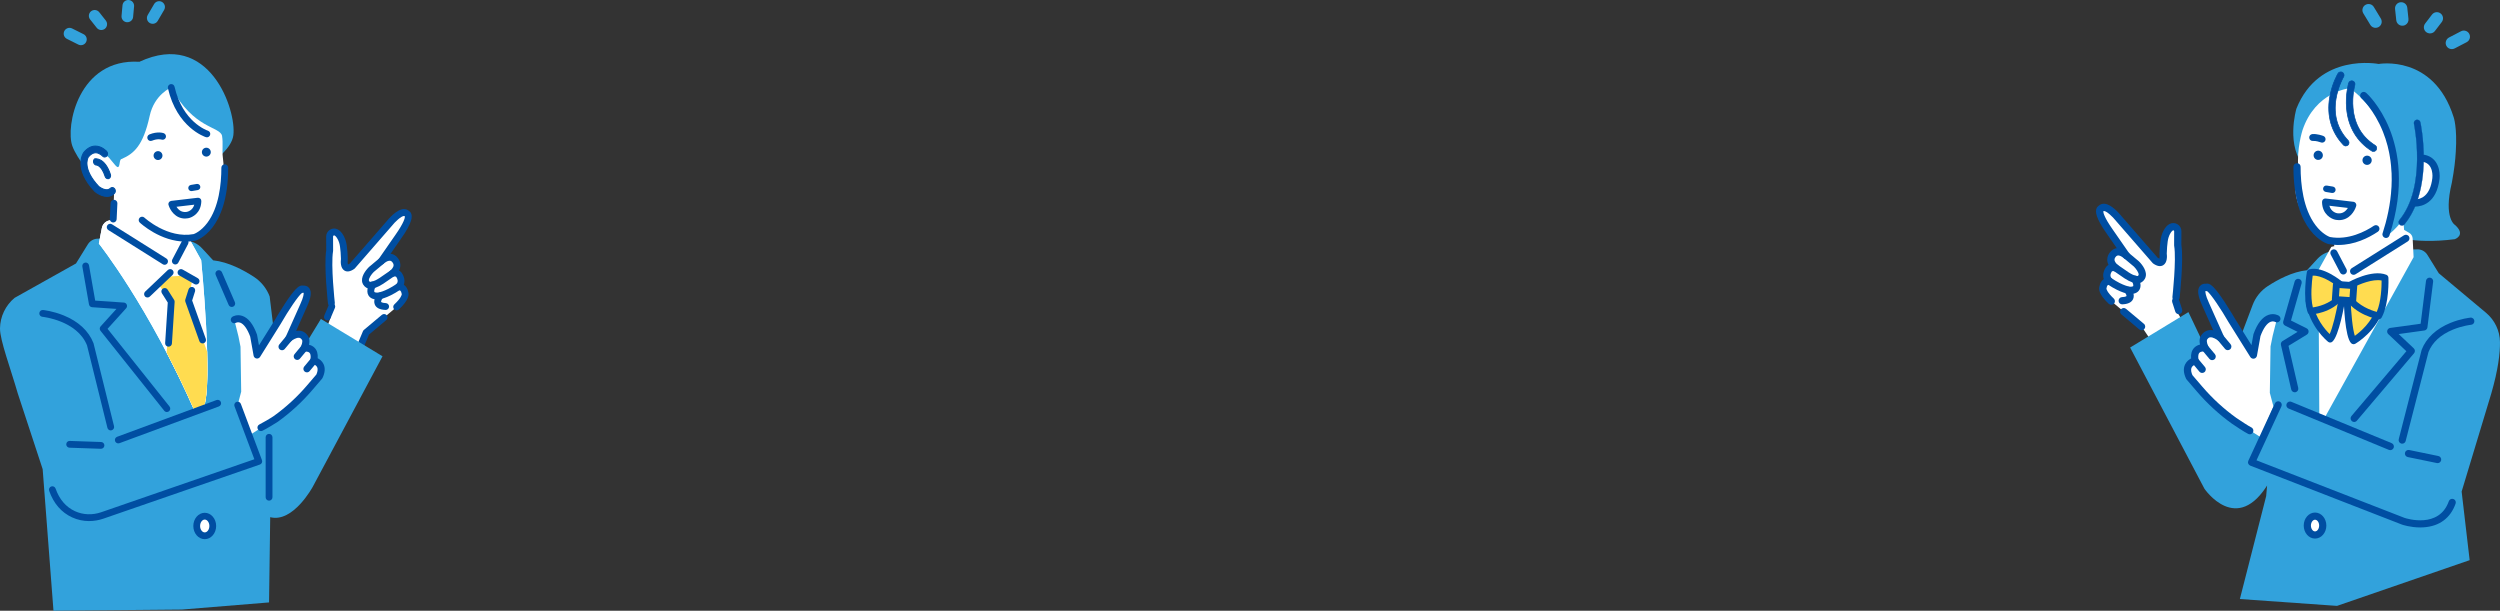 <?xml version="1.0" encoding="UTF-8"?>
<svg id="_レイヤー_2" data-name="レイヤー 2" xmlns="http://www.w3.org/2000/svg" viewBox="0 0 954.64 233.21">
  <rect x="0" y="0" width="954.64" height="233.21" fill="#333333" stroke="none"/>
  <defs>
    <style>
      .cls-1 {
        fill: #fff;
      }

      .cls-2 {
        fill: #004ea2;
      }

      .cls-3 {
        fill: #32a2dc;
      }

      .cls-4 {
        fill: #ffdc50;
      }
    </style>
  </defs>
  <g id="_イラスト" data-name="イラスト">
    <g>
      <path class="cls-1" d="M831.24,118.92l-.31-5.37s1.59-14.32.66-19.93l.02-5.33c0-1.27-1.33-2.14-2.47-1.57-.56.28-1.16.87-1.74,1.97-.54,1.02-.87,2.13-1.02,3.28-.15,1.16-.34,2.97-.37,4.89,0,0,.75,5.23-2.99,2.62l-13.83-15.89s-4.86-6.17-6.92-3.93c0,0-2.43.56,3.36,8.79l6.36,9.16s-2.68-2.55-4.67-.93c0,0-3.18,2.43.56,5.61,0,0-2.06-.75-2.8.93,0,0-1.5,2.24.37,4.11,0,0-2.06-.19-2.43,2.43,0,0-.81,1.5,3.18,5.23l11.59,9.72,3.92,5.8,12.22-6.98-2.68-4.61Z"/>
      <path class="cls-2" d="M817.78,126.1c-.31,0-.63-.11-.89-.32l-6.82-5.72c-.59-.49-.66-1.37-.17-1.95.49-.59,1.37-.66,1.95-.17l6.82,5.72c.59.49.66,1.37.17,1.95-.27.33-.67.5-1.06.5Z"/>
      <path class="cls-2" d="M806.19,116.38c-.34,0-.68-.12-.95-.37-3.83-3.59-3.89-5.68-3.57-6.61.24-1.4.91-2.3,1.68-2.83-.54-1.59-.02-3.17.5-4.01.32-.67.79-1.12,1.31-1.4-.35-.68-.51-1.39-.49-2.11.05-2.07,1.62-3.33,1.8-3.47.59-.48,1.22-.73,1.85-.81l-3.83-5.52c-4.42-6.28-4.36-8.5-3.93-9.63.2-.53.55-.88.89-1.09.56-.51,1.27-.76,2.06-.73,2.78.1,6.06,4.05,6.74,4.91l13.69,15.73c.3.2.51.29.64.34.11-.37.13-1.12.05-1.72,0-.07-.01-.14-.01-.21.03-1.97.22-3.84.38-5.05.18-1.36.57-2.62,1.16-3.74.66-1.25,1.45-2.11,2.35-2.56.96-.48,2.08-.43,3,.14.93.58,1.49,1.58,1.48,2.67l-.02,5.22c.91,5.8-.6,19.6-.67,20.19-.08.76-.77,1.31-1.53,1.22-.76-.08-1.31-.77-1.22-1.53.02-.14,1.56-14.19.67-19.55-.01-.08-.02-.16-.02-.23l.02-5.33c0-.17-.11-.26-.17-.3-.1-.06-.2-.07-.29-.02-.21.11-.64.43-1.14,1.38-.44.83-.73,1.78-.87,2.81-.15,1.12-.33,2.82-.36,4.63.12.93.27,3.47-1.35,4.46-1.03.63-2.32.42-3.82-.63-.09-.07-.18-.14-.25-.23l-13.83-15.89s-.03-.03-.04-.05c-1.46-1.85-3.69-3.85-4.69-3.89-.08,0-.08,0-.12.04-.04.05-.09.09-.14.14.01.49.35,2.27,3.62,6.91l6.36,9.17c.41.58.3,1.38-.24,1.84-.54.46-1.34.44-1.86-.05-.01-.01-1.85-1.66-2.84-.86-.03.02-.74.6-.75,1.38-.01.79.72,1.58,1.33,2.1.51.43.64,1.17.3,1.75-.34.58-1.04.84-1.67.61-.13-.04-.86-.26-1.06.19-.03.07-.07.14-.11.21-.13.21-.79,1.37.2,2.36.42.42.57,1.08.3,1.61-.27.54-.82.84-1.4.75-.32-.03-.78.2-.93,1.25-.01.08-.03.15-.05.23.02.21.24,1.39,2.81,3.8.56.52.59,1.4.06,1.96-.27.29-.64.44-1.01.44ZM804.23,110.42s0,0,0,0c0,0,0,0,0,0ZM804.24,110.42s0,0,0,0c0,0,0,0,0,0ZM804.24,110.42s0,0,0,0c0,0,0,0,0,0ZM802.58,81.02s0,0,0,0c0,0,0,0,0,0ZM802.58,81.02s0,0,0,0c0,0,0,0,0,0Z"/>
      <path class="cls-2" d="M816.18,108.17c-1.07,0-2.65-.4-4.89-1.86l-4.2-2.89c-.63-.43-.79-1.3-.36-1.93.43-.63,1.3-.79,1.93-.36l4.17,2.87c2.31,1.5,3.32,1.41,3.5,1.38.3-.2.32-.36.33-.45.09-.83-1.01-2.33-1.8-3.12l-3.76-3.14c-.59-.49-.67-1.37-.17-1.95.49-.59,1.36-.66,1.95-.17l3.8,3.18s.05.04.08.07c.49.47,2.92,2.97,2.66,5.43-.07.72-.42,1.74-1.6,2.51-.26.18-.78.44-1.63.44ZM816.17,105.5s0,0,0,0c0,0,0,0,0,0ZM816.17,105.5s0,0,0,0c0,0,0,0,0,0ZM816.18,105.49s0,0,0,0c0,0,0,0,0,0ZM816.18,105.49s0,0,0,0c0,0,0,0,0,0ZM816.18,105.49s0,0,0,0c0,0,0,0,0,0Z"/>
      <path class="cls-2" d="M813.48,112.27c-.33,0-3.39-.11-8.82-3.79-.63-.43-.8-1.29-.37-1.93.43-.63,1.29-.8,1.93-.37,4.7,3.19,7.26,3.31,7.28,3.31.76,0,1.04-.18,1.07-.24.16-.27-.08-1.22-.49-1.91-.38-.66-.16-1.51.5-1.89.66-.39,1.5-.17,1.89.49.27.46,1.56,2.84.5,4.69-.43.75-1.38,1.64-3.5,1.64Z"/>
      <path class="cls-2" d="M810.37,116.22c-.74,0-1.36-.59-1.38-1.33-.03-.76.57-1.41,1.33-1.44,1.41-.05,1.68-.39,1.69-.4.07-.18-.19-.85-.55-1.32-.47-.6-.36-1.47.24-1.94.6-.47,1.47-.37,1.94.23.18.23,1.76,2.31.89,4.19-.58,1.25-1.95,1.92-4.1,2-.02,0-.04,0-.05,0Z"/>
      <path class="cls-3" d="M866.44,184.21l-.44-2.18-.65,7.42-10.04,39.29,37.1,2.62,50.64-17.46-3.06-26.19,11.35-37.54c2.6-9.02,3.34-15.28,3.29-19.55-.05-4.33-2.02-8.42-5.35-11.2l-18.02-15.08-4.36-7.04c-.82-1.32-2.27-2.11-3.82-2.08l-31.59.64c-2.48.05-4.83,1.11-6.51,2.93l-4.05,4.4c-5.59.57-11.25,3.64-14.96,6.06-2.64,1.72-4.67,4.24-5.78,7.19l-11.43,30.24-13.1-27.5-22.26,13.53,28.37,53.91s12.44,18.33,24.66-2.4Z"/>
      <path class="cls-3" d="M937.56,85.99s-4.64-2.44-1.31-16.22c.94-5.09,1.3-8.37,1.51-11.84.59-9.41-.83-13.21-.83-13.21-7.59-24.09-28.63-20.29-28.63-20.29,0,0-22.78-4.5-31.4,17.05,0,0-4.36,14.66,3.51,22.68l26.3,22.36,8.71-4.94-2.93,8.12s8.1,3.78,24.88,1.64c0,0,4.38-1.51.18-5.35Z"/>
      <path class="cls-1" d="M920,88.94l-1.98-1.17-.8-10.04c.15-21.54-6.7-29.54-6.7-29.54,0,0-7.86-11.37-13.42-14.48,0,0-12.98,1.31-17.89,16.04,0,0-2.29,7.2-1.58,14.4,0,0-1.02,2.01-1.16,5.24-.29,7.19,1.96,12.11,7.42,18.46,0,0,3.17,3.79,6.33,3.7,0,0,.92.76,1.16,2.44l-1.16.28-4.91,8.84.33,55,2.29.98,33.72-60.89-.36-7.13c-.05-.88-.53-1.69-1.29-2.14Z"/>
      <path class="cls-2" d="M890.43,73.68l-2.32-.39c-.67-.11-1.13-.75-1.01-1.42.11-.67.75-1.13,1.42-1.01l2.32.39c.67.11,1.13.75,1.01,1.42-.11.67-.75,1.13-1.42,1.01Z"/>
      <path class="cls-2" d="M886.99,59.47c-.09.97-.96,1.68-1.93,1.59-.97-.09-1.68-.96-1.59-1.93.09-.97.96-1.68,1.93-1.59.97.09,1.68.96,1.59,1.93Z"/>
      <path class="cls-2" d="M905.65,61.37c-.09.97-.96,1.68-1.93,1.59-.97-.09-1.68-.96-1.59-1.93.09-.97.96-1.68,1.93-1.59.97.09,1.68.96,1.59,1.93Z"/>
      <path class="cls-2" d="M893.17,84.06c-.38,0-.77-.03-1.19-.1-1.8-.31-5.22-2.14-5.3-6.85,0-.37.15-.73.43-.98.28-.25.65-.37,1.02-.32l10.5,1.24c.38.04.72.25.93.57.21.32.27.71.16,1.07-.57,1.97-2.64,5.37-6.55,5.37ZM889.48,78.57c.66,2.34,2.68,2.8,2.95,2.85,1.47.24,2.68-.21,3.66-1.38.18-.21.33-.43.47-.64l-7.08-.84Z"/>
      <path class="cls-1" d="M867.01,132.33l.82-4.08,1.63-6.52s-4.35-2.72-7.61,6.25l-1.36,7.61-8.15-13.04s-8.15-14.13-9.78-12.77c0,0-3.8-1.09-.27,6.52l5.71,12.77s-4.08-3.53-6.25-.27c0,0-1.09,1.09.27,4.08,0,0-4.89-.82-3.8,4.89,0,0-4.62,1.09-2.17,6.25l3.92,4.58c3.89,4.54,8.31,8.6,13.17,12.09.92.66,1.9,1.23,2.93,1.7l7.09,4.51,4.98-11.62-1.39-5.28.27-17.66Z"/>
      <path class="cls-2" d="M859.1,165.84c-.19,0-.39-.04-.58-.13-1.22-.56-5.52-3.41-6.21-3.9-4.94-3.55-9.45-7.69-13.42-12.32l-3.92-4.57c-.08-.09-.15-.2-.2-.31-.99-2.09-1.12-3.92-.38-5.45.57-1.18,1.52-1.88,2.29-2.28-.14-1.76.27-3.13,1.22-4.11.66-.68,1.46-1.02,2.19-1.19-.47-2.08.19-3.22.53-3.63.74-1.07,1.76-1.72,2.95-1.89.53-.07,1.07-.04,1.57.06l-4.14-9.26c-1.79-3.85-2.09-6.28-.93-7.64.65-.76,1.56-.95,2.32-.88.24-.06.5-.06.76-.02,1.03.18,2.52,1.18,6.46,7.18,1.98,3.02,3.73,6.04,3.9,6.32l6.23,9.97.73-4.06c.01-.08.03-.16.06-.23,1.46-4.02,3.39-6.47,5.71-7.27,2.14-.74,3.75.21,3.93.32.65.41.85,1.26.44,1.91-.4.64-1.24.84-1.89.45-.06-.03-.73-.38-1.64-.04-1.42.53-2.81,2.47-3.91,5.47l-1.34,7.49c-.1.56-.54,1.01-1.1,1.12-.56.11-1.13-.14-1.44-.63l-8.15-13.04s-.02-.03-.03-.04c-2.97-5.15-6.87-11.01-8.34-12.08-.2.04-.4.02-.61-.05-.06.34-.07,1.53,1.36,4.6l5.71,12.79c.27.59.08,1.29-.44,1.68-.52.39-1.24.36-1.73-.07-.45-.39-2-1.45-3.13-1.3-.26.04-.66.15-1.06.75-.03.04-.06.08-.09.12-.05.11-.34.84.47,2.61.21.47.15,1.01-.16,1.42-.31.41-.82.61-1.33.52,0,0-1.27-.17-1.9.48-.59.61-.5,1.85-.32,2.79.14.73-.32,1.44-1.04,1.61,0,0-1.19.31-1.63,1.27-.4.86-.07,2.01.32,2.88l3.8,4.43c3.82,4.45,8.17,8.45,12.93,11.87,1.15.82,4.92,3.26,5.74,3.64.7.32,1,1.14.68,1.84-.23.51-.74.81-1.26.81ZM842.72,129.78s0,0,0,0c0,0,0,0,0,0ZM842.72,129.77s0,0,0,0c0,0,0,0,0,0ZM842.72,129.77s0,0,0,0c0,0,0,0,0,0Z"/>
      <path class="cls-2" d="M844.73,137.52c-.4,0-.79-.17-1.07-.5l-2.72-3.26c-.49-.59-.41-1.46.18-1.95.59-.49,1.46-.41,1.95.18l2.72,3.26c.49.59.41,1.46-.18,1.95-.26.22-.57.32-.89.32Z"/>
      <path class="cls-2" d="M850.7,133.71c-.4,0-.79-.17-1.07-.5l-2.72-3.26c-.49-.59-.41-1.46.18-1.95.59-.49,1.46-.41,1.95.18l2.72,3.26c.49.59.41,1.46-.18,1.95-.26.22-.57.32-.89.32Z"/>
      <path class="cls-2" d="M840.92,142.41c-.4,0-.79-.17-1.07-.5l-2.72-3.26c-.49-.59-.41-1.46.18-1.95.59-.49,1.46-.41,1.95.18l2.72,3.26c.49.59.41,1.46-.18,1.95-.26.22-.57.32-.89.32Z"/>
      <path class="cls-3" d="M908.25,10.34c-1.09.6-2.48.24-3.13-.84l-2.68-4.41c-.67-1.11-.32-2.55.79-3.22,1.12-.66,2.55-.32,3.22.79l2.68,4.41c.67,1.11.32,2.55-.79,3.22-.03.02-.06.04-.09.05Z"/>
      <path class="cls-3" d="M918.48,9.54c-.26.14-.56.24-.87.27-1.29.14-2.45-.79-2.58-2.08l-.46-4.29c-.14-1.29.79-2.45,2.08-2.58,1.29-.14,2.45.79,2.58,2.08l.46,4.29c.11.97-.4,1.87-1.21,2.31Z"/>
      <path class="cls-3" d="M941.95,16.09s-.03.02-.04.02l-4.58,2.38c-1.15.6-2.57.15-3.17-1-.6-1.15-.13-2.56,1-3.17l4.58-2.38c1.15-.6,2.57-.15,3.17,1,.59,1.13.16,2.53-.95,3.14Z"/>
      <path class="cls-3" d="M929.04,12.48c-.79.43-1.79.39-2.55-.19-1.03-.79-1.23-2.26-.44-3.29l2.62-3.43c.79-1.03,2.26-1.23,3.29-.44,1.03.79,1.23,2.26.44,3.29l-2.62,3.43c-.21.27-.46.48-.74.63Z"/>
      <path class="cls-2" d="M912.85,171.88c-.22.02-.44-.01-.66-.1l-38.29-15.78c-.71-.3-1.04-1.11-.74-1.82.3-.7,1.11-1.04,1.82-.74l38.29,15.78c.71.3,1.04,1.11.74,1.82-.21.49-.66.8-1.16.84Z"/>
      <path class="cls-2" d="M886.54,54.45c-.1-.01-.19-.04-.29-.07h0c-.49-.19-2-.65-3.03-.56-.73.06-1.36-.47-1.43-1.19-.07-.72.47-1.36,1.19-1.43,1.83-.16,3.97.63,4.21.72.68.26,1.02,1.02.76,1.7-.22.58-.82.92-1.41.83Z"/>
      <path class="cls-2" d="M894.82,104.83c-.49,0-.97-.27-1.22-.74l-3.6-6.88c-.35-.67-.09-1.5.58-1.85.67-.35,1.5-.09,1.85.58l3.6,6.87c.35.67.09,1.5-.58,1.85-.2.11-.42.16-.64.16Z"/>
      <path class="cls-2" d="M898.74,104.94c-.46,0-.9-.23-1.16-.64-.4-.64-.21-1.49.43-1.89l19.97-12.56c.64-.4,1.49-.21,1.89.43.4.64.21,1.49-.43,1.89l-19.97,12.56c-.23.14-.48.21-.73.21Z"/>
      <g>
        <g>
          <path class="cls-1" d="M881.71,114.83c1.14,9.15,8.08,14.66,8.08,14.66,2.37-1.92,4.77-16.9,4.77-16.9-.11-4.78-12.85,2.24-12.85,2.24Z"/>
          <path class="cls-4" d="M881.71,114.83c1.14,9.15,8.08,14.66,8.08,14.66,2.37-1.92,4.77-16.9,4.77-16.9-.11-4.78-12.85,2.24-12.85,2.24Z"/>
          <path class="cls-2" d="M889.7,130.8c-.24-.02-.48-.11-.68-.27-.3-.24-7.37-5.95-8.56-15.53-.07-.54.2-1.08.67-1.33,2.37-1.3,10.33-5.42,13.38-3.57.83.5,1.3,1.37,1.32,2.45,0,.08,0,.17-.02.25-.58,3.63-2.68,15.64-5.24,17.72-.25.21-.56.3-.87.28ZM883.1,115.56c1.04,6.01,4.72,10.26,6.5,12,1.02-2.16,2.52-7.72,3.7-15.03-.01-.12-.05-.14-.07-.15-1.16-.71-6,1.03-10.12,3.19Z"/>
        </g>
        <g>
          <path class="cls-1" d="M896.23,112.71s.33,15.17,2.49,17.41c0,0,7.93-4.46,10.42-13.35,0,0-12.12-8.77-12.91-4.06Z"/>
          <path class="cls-4" d="M896.23,112.71s.33,15.17,2.49,17.41c0,0,7.93-4.46,10.42-13.35,0,0-12.12-8.77-12.91-4.06Z"/>
          <path class="cls-2" d="M898.63,131.43c-.32-.02-.62-.16-.85-.4-2.34-2.43-2.78-14.62-2.86-18.29,0-.08,0-.17.02-.25.18-1.06.79-1.86,1.71-2.24,3.4-1.39,11.01,3.82,13.27,5.45.44.32.64.89.49,1.42-2.6,9.31-10.7,13.95-11.04,14.15-.23.13-.49.18-.74.17ZM897.55,112.83c.17,7.4.91,13.13,1.65,15.41,2.08-1.48,6.48-5.17,8.41-10.95-3.94-2.73-8.67-5.14-9.97-4.6-.03.01-.06.03-.09.14Z"/>
        </g>
        <g>
          <path class="cls-1" d="M893.7,108.66s-6.88-5.8-11.63-4.54c0,0-1.6,9.22.25,14.66,0,0,7.45-.3,11.69-5.85l-.31-4.27Z"/>
          <path class="cls-4" d="M893.7,108.66s-6.88-5.8-11.63-4.54c0,0-1.6,9.22.25,14.66,0,0,7.45-.3,11.69-5.85l-.31-4.27Z"/>
          <path class="cls-2" d="M882.22,120.09c-.46-.03-.86-.36-1.03-.84-1.94-5.72-.37-14.97-.3-15.36.09-.51.45-.92.91-1.05,5.24-1.39,12.33,4.52,12.63,4.77.26.22.43.56.46.92l.31,4.27c.02.35-.08.69-.28.96-4.53,5.93-12.24,6.31-12.57,6.32-.04,0-.08,0-.12,0ZM883.11,105.27c-.31,2.23-.95,8.03.06,12.11,1.92-.27,6.58-1.27,9.61-4.88l-.22-3.13c-1.94-1.53-6.28-4.34-9.44-4.1Z"/>
        </g>
        <g>
          <path class="cls-1" d="M897.4,108.92s8.35-4.72,13.33-2.78c0,0,.38,9.36-2.43,14.47,0,0-8.07-1.4-11.86-7.51l.96-4.18Z"/>
          <path class="cls-4" d="M897.4,108.92s8.35-4.72,13.33-2.78c0,0,.38,9.36-2.43,14.47,0,0-8.07-1.4-11.86-7.51l.96-4.18Z"/>
          <path class="cls-2" d="M908.21,121.92s-.09,0-.13-.02c-.35-.06-8.69-1.57-12.75-8.11-.18-.29-.24-.65-.16-.99l.96-4.18c.08-.36.31-.67.63-.85.36-.21,8.95-5.01,14.45-2.86.49.19.81.65.83,1.17.02.4.36,9.78-2.59,15.16-.25.45-.74.71-1.24.68ZM897.84,112.85c2.77,4.02,7.68,5.7,9.74,6.25,1.7-3.89,1.86-9.72,1.85-11.98-3.41-.71-8.55,1.44-10.88,2.67l-.7,3.06Z"/>
        </g>
        <g>
          <rect class="cls-1" x="891.96" y="108.83" width="6.66" height="5.79" transform="translate(10.08 -62.7) rotate(4.03)"/>
          <rect class="cls-4" x="891.96" y="108.83" width="6.66" height="5.79" transform="translate(10.08 -62.7) rotate(4.03)"/>
          <path class="cls-2" d="M898.31,116.16l-6.65-.47c-.72-.05-1.27-.68-1.22-1.4l.41-5.78c.05-.72.68-1.27,1.4-1.22l6.65.47c.72.05,1.27.68,1.22,1.4l-.41,5.78c-.05.72-.68,1.27-1.4,1.22ZM893.16,113.16l4.03.28.22-3.16-4.03-.28-.22,3.16Z"/>
        </g>
      </g>
      <path class="cls-2" d="M876.26,149.79c-.63,0-1.19-.43-1.34-1.06l-3.93-17.02c-.13-.58.12-1.17.62-1.48l5.74-3.51-4.77-2.38c-.59-.3-.89-.97-.71-1.61l4.37-15.28c.21-.73.97-1.15,1.7-.94.73.21,1.15.97.94,1.7l-4.05,14.18,5.96,2.98c.45.22.74.67.76,1.17.02.5-.23.97-.66,1.23l-7.01,4.29,3.71,16.06c.17.74-.29,1.48-1.03,1.65-.1.02-.21.04-.31.04Z"/>
      <path class="cls-2" d="M898.96,161.14c-.31,0-.63-.11-.89-.33-.58-.49-.65-1.36-.16-1.94l20.98-24.76-6.91-6.53c-.38-.36-.53-.91-.37-1.42.16-.5.6-.87,1.12-.94l11.61-1.6,2.05-16.41c.09-.75.79-1.28,1.53-1.19.75.09,1.29.78,1.19,1.53l-2.18,17.46c-.08.62-.56,1.11-1.17,1.19l-9.82,1.36,5.77,5.45c.53.5.58,1.33.1,1.89l-21.83,25.75c-.27.32-.66.49-1.05.49Z"/>
      <path class="cls-2" d="M917.3,169.43c-.11,0-.23-.01-.34-.04-.73-.19-1.18-.94-.99-1.67l8.73-34.05c.01-.05.03-.11.05-.16,1.75-4.46,5.54-7.99,10.96-10.21,4.01-1.64,7.5-1.99,7.64-2.01.76-.08,1.43.48,1.5,1.23.07.76-.48,1.43-1.23,1.5-.08,0-3.32.35-6.94,1.84-4.71,1.94-7.86,4.82-9.35,8.57l-8.71,33.96c-.16.62-.72,1.03-1.33,1.03Z"/>
      <g>
        <ellipse class="cls-1" cx="884.01" cy="200.69" rx="2.95" ry="3.6"/>
        <path class="cls-2" d="M884.01,205.66c-2.38,0-4.32-2.23-4.32-4.97s1.94-4.97,4.32-4.97,4.32,2.23,4.32,4.97-1.94,4.97-4.32,4.97ZM884.01,198.46c-.85,0-1.57,1.02-1.57,2.23s.72,2.23,1.57,2.23,1.57-1.02,1.57-2.23-.72-2.23-1.57-2.23Z"/>
      </g>
      <path class="cls-2" d="M924.19,201.41c-3.75,0-6.76-1.01-6.9-1.06-.02,0-.04-.01-.05-.02l-57.95-22.52c-.35-.14-.63-.41-.78-.77s-.13-.75.03-1.09l10.15-21.93c.32-.69,1.13-.99,1.82-.67.69.32.99,1.13.67,1.82l-9.53,20.61,56.55,21.98c.81.27,13.19,4.18,16.9-6.37.25-.72,1.03-1.09,1.75-.84.72.25,1.09,1.04.84,1.75-1.94,5.51-6.13,8.64-12.13,9.06-.47.03-.92.05-1.37.05Z"/>
      <path class="cls-2" d="M930.83,176.85c-.09,0-.19,0-.28-.03l-11.13-2.29c-.74-.15-1.22-.88-1.07-1.62.15-.74.88-1.22,1.62-1.07l11.13,2.29c.74.15,1.22.88,1.07,1.62-.13.65-.71,1.1-1.34,1.1Z"/>
      <path class="cls-2" d="M892.96,93.56c-1.26,0-2.55-.11-3.86-.37-.04,0-.08-.02-.12-.03-.54-.15-13.22-4.07-13.22-29.48,0-.76.61-1.37,1.37-1.37s1.37.61,1.37,1.37c0,6.72.98,16.05,5.68,22.29,2.56,3.4,5.14,4.4,5.51,4.53,7.02,1.31,13.54-2.12,16.8-4.3.63-.42,1.48-.25,1.9.38.42.63.25,1.48-.38,1.9-3.67,2.44-9.01,5.06-15.06,5.06Z"/>
      <g>
        <path class="cls-2" d="M895.56,55.73c-.26-.04-.52-.17-.71-.37-4.61-4.87-6.43-11.14-5.25-18.15.88-5.22,3.08-8.97,3.18-9.13.35-.59,1.12-.79,1.71-.43.59.35.78,1.11.43,1.71h0s-2.09,3.57-2.88,8.35c-1.03,6.26.52,11.63,4.62,15.95.47.5.45,1.29-.05,1.76-.29.28-.68.38-1.05.33Z"/>
        <path class="cls-2" d="M895.75,55.88c-.07,0-.14,0-.21-.02h0c-.31-.05-.58-.19-.79-.42-4.64-4.9-6.47-11.22-5.29-18.27.88-5.27,3.1-9.02,3.2-9.18.39-.66,1.24-.87,1.89-.48.65.39.87,1.24.48,1.89-.02.03-2.07,3.54-2.86,8.3-1.02,6.22.52,11.54,4.58,15.83.52.55.5,1.43-.05,1.95-.26.25-.6.38-.95.38ZM895.58,55.59c.34.05.68-.05.93-.29.44-.42.46-1.12.04-1.57-4.13-4.35-5.69-9.76-4.65-16.06.79-4.83,2.87-8.36,2.89-8.4.31-.52.14-1.21-.39-1.52-.52-.31-1.21-.14-1.52.39-.09.16-2.28,3.87-3.16,9.08-1.17,6.96.64,13.2,5.22,18.03.17.18.39.3.64.33h0Z"/>
      </g>
      <g>
        <path class="cls-2" d="M906.15,57.83c-.16-.02-.32-.08-.47-.18-5.69-3.56-9.02-9.18-9.63-16.26-.46-5.27.74-9.46.79-9.64.19-.66.88-1.04,1.54-.85.66.19,1.04.88.85,1.54h0s-1.13,3.98-.69,8.8c.57,6.32,3.42,11.13,8.47,14.28.58.36.76,1.13.4,1.72-.27.43-.77.64-1.24.57Z"/>
        <path class="cls-2" d="M906.34,57.98c-.07,0-.14,0-.21-.02h0c-.19-.03-.36-.09-.52-.19-5.72-3.58-9.08-9.24-9.7-16.36-.46-5.29.74-9.51.79-9.69.1-.36.34-.65.66-.83.32-.18.7-.22,1.05-.11.73.21,1.15.98.94,1.71-.05.16-1.11,4.03-.69,8.75.57,6.28,3.39,11.05,8.4,14.18.31.2.53.5.61.86.08.36.02.73-.17,1.04-.26.41-.7.65-1.17.65ZM898.03,31c-.18,0-.37.05-.53.14-.26.14-.45.38-.53.66-.05.17-1.24,4.35-.78,9.59.61,7.03,3.92,12.62,9.57,16.15.13.08.27.13.42.16h0c.44.07.87-.13,1.11-.51.16-.25.21-.55.14-.84-.07-.29-.24-.53-.49-.69-5.08-3.18-7.95-8.02-8.53-14.39-.43-4.77.65-8.69.7-8.85.17-.59-.17-1.2-.75-1.37-.1-.03-.21-.05-.31-.05Z"/>
      </g>
      <path class="cls-3" d="M927.61,58.46c-.52-1.42-6.79-18.13-16.32-22.2-2.9-1.24-5.82-1.17-8.68.2-.12.06-.21.17-.24.3-.03.13-.01.28.07.39.04.06,5.77,6.39,8.75,15.63,2.76,8.52,3.44,21.26-.36,35.74-.11.41,0,.78.3.98.13.09.28.14.44.15.27.02.56-.08.82-.29,8-6.41,15-21.5,15.64-28.16.13-1.31,0-2.21-.41-2.74Z"/>
      <path class="cls-2" d="M911.12,90.88c-.14,0-.28-.02-.43-.07-.72-.23-1.12-1.01-.88-1.73,3.2-9.84,5.82-24.54.15-38.72-3.39-8.48-8.22-12.83-8.27-12.87-.57-.5-.62-1.37-.12-1.94.5-.57,1.37-.62,1.94-.12.21.19,5.29,4.73,8.94,13.76,3.34,8.27,6.05,22.05-.03,40.74-.19.58-.73.95-1.31.95Z"/>
      <path class="cls-1" d="M923.95,60.31s.25,11.31-2.8,17.13c0,0,7.71,1.53,9.02-9.28,0,0,.98-7.86-6.22-7.86Z"/>
      <path class="cls-2" d="M922.31,78.89c-.74,0-1.35-.59-1.37-1.34-.02-.76.58-1.39,1.34-1.41,2.08-.05,5.69-1.18,6.53-8.14.03-.22.59-5.36-3.5-6.19-.74-.15-1.22-.88-1.07-1.62.15-.74.88-1.22,1.62-1.07,5.27,1.07,6.02,6.5,5.68,9.22-1.13,9.34-6.8,10.49-9.19,10.55-.01,0-.02,0-.04,0Z"/>
      <g>
        <path class="cls-2" d="M917.1,86.1c-.26-.01-.51-.11-.72-.28-.53-.44-.6-1.22-.17-1.75,10.59-12.82,5.64-36.6,5.59-36.84-.14-.67.28-1.33.96-1.48.67-.14,1.33.28,1.48.96.05.26,1.34,6.34,1.27,14.18-.1,10.49-2.65,19.05-7.37,24.77-.26.32-.65.47-1.03.45Z"/>
        <path class="cls-2" d="M917.17,86.16s-.05,0-.07,0h0c-.28-.02-.54-.12-.75-.3-.27-.22-.43-.53-.47-.88-.03-.35.07-.68.29-.95,10.59-12.82,5.63-36.56,5.57-36.79-.15-.7.3-1.39,1-1.54.7-.15,1.39.3,1.54,1,.05.26,1.34,6.39,1.27,14.19-.1,10.5-2.65,19.08-7.38,24.81-.25.3-.62.47-1,.47ZM923.01,45.78c-.08,0-.17,0-.25.03-.64.14-1.05.77-.91,1.41.05.24,5.03,24.03-5.6,36.89-.2.25-.3.55-.27.87.03.32.18.6.43.8.2.16.44.26.69.27h0c.37.02.74-.14.99-.43,4.72-5.71,7.26-14.26,7.36-24.74.07-7.79-1.21-13.91-1.27-14.17-.12-.56-.62-.94-1.16-.94Z"/>
      </g>
      <path class="cls-2" d="M831.96,119.96c-.58,0-1.12-.37-1.31-.95l-1.18-3.66c-.23-.72.16-1.5.88-1.73.72-.23,1.5.16,1.73.88l1.18,3.66c.23.72-.16,1.5-.88,1.73-.14.05-.28.07-.42.07Z"/>
    </g>
    <g>
      <path class="cls-3" d="M53.21,23.59c-23.29-1.42-28.28,24.75-25.58,32.19,1.72,4.75,8.15,12.64,8.67,12.38,9.83-.49,17.12,3.2,17.12,3.2,5.9,4.81,26.44-6.53,28.81-10.68.15.28,6.25-4.2,6.88-9.02,1.24-9.49-9-40.56-35.9-28.06Z"/>
      <g>
        <path class="cls-1" d="M152.22,109.48c1.88-1.88.38-4.14.38-4.14-.75-1.69-2.82-.94-2.82-.94,3.76-3.2.56-5.65.56-5.65-2.01-1.63-4.7.94-4.7.94l6.4-9.22c5.83-8.28,3.39-8.84,3.39-8.84-2.07-2.26-6.96,3.95-6.96,3.95l-13.93,16c-3.76,2.63-3.01-2.63-3.01-2.63-.03-1.93-.22-3.76-.37-4.92-.15-1.15-.48-2.27-1.02-3.3-.58-1.11-1.19-1.7-1.76-1.99-1.15-.58-2.49.29-2.49,1.58l.02,5.37c-.94,5.65.66,20.06.66,20.06l-.31,5.41-3.54,9.8,11.32,9.86,5.77-13.83,11.67-9.79c4.01-3.76,3.2-5.27,3.2-5.27-.38-2.63-2.45-2.45-2.45-2.45Z"/>
        <path class="cls-2" d="M147.68,120.38c-.47-.55-1.29-.63-1.85-.16l-6.87,5.76c-.16.13-.29.31-.37.5l-5.07,12.15-9.27-8.08-2.77-.05c-.18.51-.04,1.08.37,1.43l11.32,9.86c.24.21.55.32.86.32.1,0,.2-.01.3-.03.41-.1.75-.38.91-.77l5.65-13.54,6.62-5.56c.55-.47.63-1.29.16-1.85Z"/>
        <path class="cls-2" d="M151.47,118.51c-.35,0-.7-.14-.96-.41-.49-.53-.47-1.36.06-1.85,2.66-2.49,2.84-3.7,2.85-3.9-.02-.07-.04-.15-.05-.23-.17-1.17-.74-1.34-1.07-1.32-.56.08-1.05-.21-1.31-.71-.25-.51-.1-1.12.3-1.52,1.04-1.04.35-2.26.21-2.5-.03-.05-.07-.12-.1-.18-.25-.57-1.17-.25-1.18-.24-.6.22-1.26-.02-1.58-.57-.32-.55-.2-1.25.28-1.66.63-.54,1.38-1.35,1.37-2.18-.01-.82-.76-1.43-.77-1.43-1.08-.88-2.98.84-3,.86-.49.46-1.25.48-1.75.04-.51-.44-.6-1.19-.22-1.74l6.4-9.22c3.39-4.82,3.67-6.59,3.67-7.06-.06-.05-.12-.1-.17-.15-.05-.05-.07-.08-.18-.07-1.06.04-3.31,2.08-4.79,3.95-.01.02-.03.03-.04.05l-13.93,16c-.07.08-.15.15-.24.21-1.48,1.04-2.75,1.25-3.75.63-1.6-.98-1.44-3.5-1.32-4.42-.03-1.83-.21-3.55-.36-4.67-.14-1.05-.43-2.01-.88-2.86-.52-.98-.97-1.31-1.19-1.43-.15-.08-.29-.03-.38.02-.06.04-.21.16-.21.38l.02,5.37c0,.07,0,.15-.02.22-.9,5.4.66,19.56.67,19.7.08.72-.44,1.37-1.16,1.45-.72.08-1.37-.44-1.45-1.16-.07-.59-1.59-14.48-.67-20.31l-.02-5.26c0-1.07.54-2.05,1.45-2.62.9-.56,2-.61,2.93-.14.89.45,1.67,1.3,2.33,2.54.59,1.12.98,2.38,1.16,3.74.16,1.22.36,3.09.38,5.08,0,.07,0,.14-.01.2-.09.67-.05,1.5.08,1.85.13-.04.38-.14.75-.39l13.8-15.85c.68-.86,3.96-4.81,6.73-4.92.77-.03,1.46.22,2.01.72.34.2.67.54.87,1.06.43,1.11.48,3.33-3.96,9.62l-3.94,5.68c.68.06,1.36.31,2,.83.15.11,1.7,1.36,1.75,3.4.02.74-.16,1.46-.53,2.16.54.28,1.03.73,1.36,1.41.52.84,1.05,2.44.48,4.03.78.52,1.47,1.42,1.71,2.83.31.91.26,2.98-3.57,6.58-.25.24-.57.35-.9.35ZM153.52,112.55s0,0,0,0c0,0,0,0,0,0ZM155.13,82.9s0,0,0,0c0,0,0,0,0,0ZM76.82,99.35l-5.11-9.2-28.47-5.98c-2-.42-3.96.88-4.34,2.89l-1.15,5.95s18.98,23.83,36.72,64.27l3.3-1.65c3.71-9.08-.95-56.28-.95-56.28Z"/>
        <path class="cls-2" d="M141.41,110.24c-.83,0-1.34-.25-1.59-.43-1.17-.75-1.5-1.75-1.58-2.46-.25-2.44,2.17-4.92,2.66-5.4.02-.02.05-.04.07-.06l3.83-3.2c.56-.46,1.38-.39,1.85.16.46.56.39,1.38-.16,1.85l-3.79,3.17c-.81.8-1.93,2.35-1.84,3.21.01.1.03.3.38.52.17.04,1.2.16,3.63-1.42l4.18-2.87c.6-.41,1.41-.26,1.82.34.41.6.26,1.41-.34,1.82l-4.2,2.89c-2.26,1.47-3.85,1.88-4.9,1.88ZM141.36,107.7s0,0,.01,0c0,0,0,0-.01,0ZM141.36,107.69s0,0,0,0c0,0,0,0,0,0Z"/>
        <path class="cls-2" d="M144.13,114.37c-2.1,0-3.03-.87-3.45-1.6-1.04-1.82.24-4.18.5-4.64.37-.62,1.17-.83,1.79-.47s.83,1.17.47,1.79c-.38.66-.68,1.68-.49,2.01.06.11.38.28,1.18.28,0,0,2.59-.12,7.36-3.35.6-.41,1.41-.25,1.82.35.41.6.25,1.41-.35,1.82-5.45,3.69-8.5,3.8-8.83,3.8Z"/>
        <path class="cls-2" d="M147.26,118.35s-.03,0-.05,0c-2.12-.08-3.49-.74-4.05-1.97-.85-1.85.7-3.91.88-4.13.45-.57,1.27-.67,1.84-.22.57.45.66,1.27.22,1.84-.37.48-.66,1.21-.56,1.42,0,0,.25.39,1.77.45.72.03,1.29.64,1.26,1.36-.03.71-.61,1.26-1.31,1.26Z"/>
      </g>
      <path class="cls-3" d="M122.54,121.79l-15.47,25.38-4.1-33.98c-1.16-3.07-3.27-5.69-6.02-7.48-3.86-2.52-9.75-5.7-15.57-6.3l-4.21-4.57c-1.75-1.9-4.19-3-6.77-3.05l-32.87-.66c-1.61-.03-3.13.79-3.98,2.16l-4.53,7.32-23.46,13.14C2.1,116.64.06,120.89,0,125.4c-.05,4.44,4.09,15.49,6.8,24.87l9.49,28.88,4.13,54.06,49.02-.45,33.3-2.72.44-32.55c8.77,2.28,16.28-11.66,16.28-11.66l26.61-49.78-23.52-14.24Z"/>
      <path class="cls-1" d="M76.82,99.35l-5.11-9.2-28.47-5.98c-2-.42-3.96.88-4.34,2.89l-1.15,5.95s18.98,23.83,36.72,64.27l3.3-1.65c3.71-9.08-.95-56.28-.95-56.28Z"/>
      <path class="cls-2" d="M63.74,157.34c-.38,0-.76-.17-1.02-.49l-24.35-30.54c-.4-.5-.37-1.21.05-1.68l6.05-6.68-9.3-.64c-.6-.04-1.09-.48-1.19-1.07l-2.54-14.47c-.12-.71.35-1.38,1.05-1.5.71-.12,1.38.35,1.5,1.05l2.36,13.47,10.95.75c.5.03.93.35,1.11.81.19.46.09.99-.24,1.36l-7.1,7.85,23.66,29.67c.45.56.35,1.38-.21,1.82-.24.19-.52.28-.81.28Z"/>
      <path class="cls-2" d="M42.28,164.36c-.58,0-1.11-.4-1.26-.99l-7.79-31.49c-3.79-9.52-16.92-10.9-17.05-10.91-.71-.07-1.24-.7-1.17-1.42.07-.71.7-1.24,1.42-1.17.15.01,3.76.38,7.92,2.08,5.61,2.29,9.53,5.94,11.33,10.55.02.05.04.11.05.16l7.81,31.57c.17.7-.25,1.4-.95,1.57-.1.03-.21.04-.31.04Z"/>
      <g>
        <ellipse class="cls-1" cx="78.18" cy="200.85" rx="3.07" ry="3.75"/>
        <path class="cls-2" d="M78.18,205.89c-2.41,0-4.36-2.26-4.36-5.04s1.96-5.04,4.36-5.04,4.36,2.26,4.36,5.04-1.96,5.04-4.36,5.04ZM78.18,198.4c-.96,0-1.77,1.12-1.77,2.45s.81,2.45,1.77,2.45,1.77-1.12,1.77-2.45-.81-2.45-1.77-2.45Z"/>
      </g>
      <path class="cls-2" d="M38.57,171.37s-.03,0-.05,0l-11.97-.41c-.72-.02-1.28-.63-1.25-1.34.02-.72.63-1.29,1.34-1.25l11.97.41c.72.02,1.28.63,1.25,1.34-.02.7-.6,1.25-1.3,1.25Z"/>
      <path class="cls-1" d="M85.1,60.21c-.37-3.03.17-5.3-.31-8.36-.93-3.71-10.83-2.48-19.39-18.47h0s-6.45,2.62-8.25,10.9c-2.48,11.35-5.98,14.38-10.73,16.44-.31.14.34-.03,0,0-.95.08-.51,3.08-1.44,3.09-.87.01-3.38-4.22-4.22-4.22,0,0-9.6-8.35-8.38,5.74,0,0,4.08,7.67,11.17,8.36,0,0-.21,10.52-1.46,16.54l29.09,9.9.93-8.67c2.5-.54,6.25-2.25,7.74-4.33,4.13-5.78,6.6-15.96,5.26-26.92Z"/>
      <g>
        <g>
          <path class="cls-2" d="M41.64,74.93c.77-.15,1.45-.51,2.05-1.09.46-.45.49-1.25.06-1.78-.43-.53-1.15-.59-1.61-.14-1.49,1.46-4.04-.41-4.43-.72-6.35-6.79-4.21-10.83-3.94-11.27.89-1.06,1.82-1.61,2.77-1.61,1.46,0,2.61,1.23,2.62,1.24.45.5,1.17.52,1.61.04.44-.48.43-1.27-.02-1.78-.07-.08-1.83-2.03-4.28-2.03-1.63,0-3.13.82-4.46,2.45-.02.02-.04.05-.05.07-.17.24-3.99,5.95,4.27,14.73.04.04.07.07.11.1.04.04,1.06.88,2.41,1.41,1.05.41,2.03.53,2.9.36Z"/>
          <path class="cls-2" d="M40.85,75.2c-.69,0-1.42-.15-2.19-.45-1.34-.52-2.36-1.35-2.47-1.44-.05-.04-.09-.08-.13-.12-8.37-8.9-4.46-14.74-4.29-14.99.02-.03.04-.06.06-.08,1.37-1.68,2.92-2.53,4.61-2.53h0c2.54,0,4.35,2.01,4.43,2.1.52.59.53,1.48.02,2.04-.24.27-.57.41-.92.42h0c-.37,0-.72-.16-.99-.45-.01-.01-1.1-1.18-2.45-1.18h-.01c-.89,0-1.77.52-2.62,1.54-.24.4-2.31,4.32,3.94,11,.26.2,2.77,2.07,4.15.71.26-.25.59-.38.94-.36.37.02.72.21.97.51.49.61.46,1.53-.07,2.05-.62.61-1.34.99-2.15,1.15h0c-.27.05-.54.08-.82.08ZM36.45,56c-1.56,0-3.01.8-4.3,2.38-.02.02-.03.04-.04.06-.16.23-3.9,5.81,4.25,14.48.03.03.06.06.09.09.11.09,1.08.87,2.36,1.37,1.01.4,1.95.51,2.79.35h0c.73-.14,1.38-.49,1.94-1.04.39-.38.41-1.06.04-1.51-.18-.22-.42-.35-.68-.36-.23-.01-.46.07-.64.25-1.59,1.57-4.19-.31-4.7-.7-6.47-6.92-4.27-11.08-3.99-11.53.94-1.14,1.93-1.7,2.94-1.71h.02c1.53,0,2.7,1.25,2.75,1.31.19.21.43.32.69.32h0c.24,0,.46-.1.62-.28.37-.4.36-1.08-.02-1.51-.07-.08-1.76-1.96-4.13-1.96h0Z"/>
        </g>
        <g>
          <path class="cls-2" d="M41.4,68.22c.06-.01.12-.03.18-.05.54-.21.79-.91.59-1.53-2.17-6.63-5.83-6.01-5.99-5.98h0c-.73.59-.57,1.85.28,2.27l.13.06c.08,0,2.09-.19,3.58,4.42.18.57.71.9,1.22.81Z"/>
          <path class="cls-2" d="M41.22,68.43c-.54,0-1.05-.38-1.24-.96-1.44-4.45-3.35-4.28-3.37-4.28h-.06s-.19-.08-.19-.08c-.47-.23-.78-.7-.85-1.25-.06-.54.14-1.05.53-1.36l.04-.03h.05c.16-.04,3.99-.69,6.22,6.11.24.73-.08,1.53-.71,1.78-.07.03-.14.05-.21.06h0c-.07.01-.14.02-.21.02ZM36.68,62.79c.49,0,2.31.31,3.69,4.56.15.46.58.75.99.67h0s.09-.02.14-.04c.43-.17.64-.75.47-1.27-2-6.12-5.25-5.92-5.71-5.86-.26.23-.38.59-.34.97.05.41.28.76.62.93l.08.04s.03,0,.04,0Z"/>
        </g>
      </g>
      <path class="cls-2" d="M50.32,93.19s0,0,0,0c0,0,0,0,0,0Z"/>
      <path class="cls-2" d="M113.65,137.85c-.3,0-.59-.1-.84-.3-.56-.46-.63-1.29-.17-1.85l2.74-3.28c.46-.56,1.29-.63,1.85-.17.56.46.63,1.29.17,1.85l-2.74,3.28c-.26.31-.63.47-1.01.47Z"/>
      <path class="cls-2" d="M107.63,134.02c-.3,0-.59-.1-.84-.3-.56-.46-.63-1.29-.17-1.85l2.74-3.28c.46-.56,1.29-.63,1.85-.17.56.46.63,1.29.17,1.85l-2.74,3.28c-.26.31-.63.47-1.01.47Z"/>
      <path class="cls-2" d="M117.48,142.77c-.3,0-.59-.1-.84-.3-.56-.46-.63-1.29-.17-1.85l2.74-3.28c.46-.56,1.29-.63,1.85-.17.56.46.63,1.29.17,1.85l-2.74,3.28c-.26.31-.63.47-1.01.47Z"/>
      <g>
        <path class="cls-3" d="M32.84,16.12c-.57,1.03-1.86,1.44-2.93.9l-4.36-2.18c-1.1-.55-1.54-1.88-.99-2.98.56-1.1,1.88-1.54,2.98-.99l4.36,2.18c1.1.55,1.54,1.88.99,2.98-.02.03-.03.06-.05.09Z"/>
        <path class="cls-3" d="M40.62,10.32c-.14.25-.33.47-.56.66-.96.76-2.36.6-3.12-.36l-2.53-3.2c-.76-.96-.6-2.36.36-3.12.96-.76,2.36-.6,3.12.36l2.53,3.2c.57.72.62,1.7.2,2.46Z"/>
        <path class="cls-3" d="M62.7,3.74s-.02.03-.02.04l-2.46,4.21c-.62,1.06-1.98,1.41-3.03.8-1.06-.62-1.39-1.98-.8-3.03l2.46-4.21c.62-1.06,1.98-1.41,3.03-.8,1.04.61,1.41,1.94.82,2.99Z"/>
        <path class="cls-3" d="M50.56,7.36c-.41.74-1.24,1.21-2.14,1.13-1.22-.11-2.12-1.19-2.01-2.41l.37-4.06c.11-1.22,1.19-2.12,2.41-2.01,1.22.11,2.12,1.19,2.01,2.41l-.37,4.06c-.03.32-.12.62-.27.88Z"/>
      </g>
      <path class="cls-1" d="M76.82,99.35l-5.11-9.2-28.47-5.98c-2-.42-3.96.88-4.34,2.89l-1.15,5.95s18.98,23.83,36.72,64.27l3.3-1.65c3.71-9.08-.95-56.28-.95-56.28Z"/>
      <g>
        <path class="cls-1" d="M91.84,132.4l-.79-3.96-1.58-6.34s4.22-2.64,7.39,6.07l1.32,7.39,7.92-12.67s7.92-13.73,9.51-12.41c0,0,3.7-1.06.26,6.34l-5.55,12.41s3.96-3.43,6.07-.26c0,0,1.06,1.06-.26,3.96,0,0,4.75-.79,3.7,4.75,0,0,4.49,1.06,2.11,6.07l-3.81,4.45c-3.78,4.41-8.08,8.36-12.8,11.75-.89.64-1.85,1.2-2.85,1.66l-6.89,4.38-4.84-11.29,1.35-5.13-.26-17.16Z"/>
        <path class="cls-2" d="M98.42,163.85c-.31-.68-.01-1.48.66-1.79.8-.37,4.35-2.41,5.47-3.21,4.63-3.33,8.85-7.21,12.56-11.53l3.69-4.3c.38-.84.7-1.96.31-2.8-.43-.92-1.59-1.23-1.59-1.23-.7-.17-1.15-.85-1.02-1.56.17-.91.26-2.12-.31-2.71-.6-.63-1.84-.46-1.84-.46-.49.08-.99-.11-1.29-.51-.3-.39-.36-.92-.16-1.38.78-1.72.5-2.44.46-2.54-.03-.04-.06-.08-.09-.11-.39-.58-.77-.69-1.03-.73-1.1-.15-2.6.89-3.04,1.26-.48.41-1.18.44-1.69.06-.51-.38-.68-1.05-.43-1.63l5.55-12.43c1.38-2.98,1.37-4.14,1.32-4.47-.2.07-.4.08-.59.05-1.43,1.04-5.22,6.73-8.11,11.74,0,.01-.02.03-.02.04l-7.92,12.67c-.3.47-.85.71-1.4.61-.55-.11-.97-.54-1.07-1.09l-1.3-7.28c-1.08-2.92-2.43-4.8-3.8-5.31-.88-.33-1.53.01-1.59.04-.63.38-1.45.18-1.83-.44-.39-.63-.2-1.46.43-1.86.17-.11,1.74-1.03,3.82-.31,2.26.78,4.13,3.16,5.55,7.07.03.07.05.15.06.22l.71,3.95,6.06-9.69c.16-.28,1.86-3.21,3.79-6.15,3.82-5.83,5.28-6.8,6.28-6.98.26-.05.51-.04.74.01.73-.07,1.62.12,2.25.86,1.12,1.31.83,3.68-.9,7.42l-4.02,9c.49-.1,1.01-.13,1.53-.06,1.16.16,2.14.79,2.86,1.83.33.4.98,1.5.52,3.53.71.16,1.49.49,2.13,1.15.92.94,1.32,2.28,1.19,3.99.75.39,1.67,1.07,2.22,2.22.71,1.49.59,3.27-.37,5.29-.05.11-.12.21-.19.3l-3.81,4.45c-3.85,4.49-8.24,8.52-13.04,11.97-.67.48-4.73,2.93-5.92,3.47-.18.08-.37.12-.56.12-.51,0-1-.29-1.23-.79ZM115.45,129.92s0,0,0,0c0,0,0,0,0,0ZM115.44,129.91s0,0,0,0c0,0,0,0,0,0ZM115.44,129.91s0,0,0,0c0,0,0,0,0,0Z"/>
        <path class="cls-2" d="M113.49,137.44c.39,0,.77-.16,1.04-.48l2.64-3.17c.48-.57.4-1.42-.17-1.9-.57-.48-1.42-.4-1.9.17l-2.64,3.17c-.48.57-.4,1.42.17,1.9.25.21.56.31.86.31Z"/>
        <path class="cls-2" d="M107.68,133.74c.39,0,.77-.16,1.04-.48l2.64-3.17c.48-.57.4-1.42-.17-1.9-.57-.48-1.42-.4-1.9.17l-2.64,3.17c-.48.57-.4,1.42.17,1.9.25.21.56.31.86.31Z"/>
        <path class="cls-2" d="M117.19,142.19c.39,0,.77-.16,1.04-.48l2.64-3.17c.48-.57.4-1.42-.17-1.9-.57-.48-1.42-.4-1.9.17l-2.64,3.17c-.48.57-.4,1.42.17,1.9.25.21.56.31.86.31Z"/>
      </g>
      <path class="cls-2" d="M73.28,72.96l2.23-.38c.65-.11,1.08-.72.97-1.37-.11-.65-.72-1.08-1.37-.97l-2.23.38c-.65.11-1.08.72-.97,1.37.11.65.72,1.08,1.37.97Z"/>
      <path class="cls-2" d="M77.1,58.26c.09.93.92,1.62,1.85,1.53.93-.09,1.62-.92,1.53-1.85-.09-.93-.92-1.62-1.85-1.53-.93.09-1.62.92-1.53,1.85Z"/>
      <path class="cls-2" d="M58.65,59.57c.09.93.92,1.62,1.85,1.53.93-.09,1.62-.92,1.53-1.85-.09-.93-.92-1.62-1.85-1.53-.93.09-1.62.92-1.53,1.85Z"/>
      <path class="cls-2" d="M64.35,78.29c-.1-.35-.04-.73.16-1.03.2-.3.53-.5.89-.55l10.09-1.19c.36-.04.71.07.98.31.27.24.41.58.41.94-.08,4.53-3.36,6.29-5.09,6.58-.4.07-.78.1-1.14.1-3.75,0-5.74-3.27-6.29-5.16ZM67.39,78.97c.13.2.28.41.45.61.95,1.12,2.1,1.55,3.52,1.32.26-.05,2.2-.49,2.83-2.74l-6.8.8Z"/>
      <path class="cls-2" d="M62.85,101.11c-.24,0-.48-.06-.69-.2l-20.78-13.06c-.61-.38-.79-1.18-.41-1.79.38-.61,1.18-.79,1.79-.41l20.78,13.06c.61.38.79,1.18.41,1.79-.25.39-.67.61-1.1.61Z"/>
      <path class="cls-2" d="M66.94,100.99c-.2,0-.41-.05-.6-.15-.64-.33-.88-1.12-.55-1.75l3.75-7.15c.33-.64,1.12-.88,1.75-.55.64.33.88,1.12.55,1.75l-3.75,7.15c-.23.44-.68.7-1.15.7Z"/>
      <path class="cls-2" d="M34.07,198.98c-2.25,0-4.47-.47-6.52-1.41-4.12-1.89-7.07-5.3-8.78-10.15-.24-.68.12-1.42.79-1.66.68-.24,1.42.12,1.66.79,1.46,4.16,3.95,7.06,7.41,8.65,3.1,1.42,6.66,1.56,10.04.39l58.46-20.22-7.59-20.23c-.25-.67.09-1.42.76-1.67.67-.25,1.42.09,1.67.76l8.06,21.48c.12.33.11.69-.04,1.01-.15.32-.42.56-.75.67l-59.72,20.65c-1.79.62-3.63.93-5.45.93Z"/>
      <path class="cls-2" d="M102.74,191.18c-.72,0-1.3-.58-1.3-1.3v-22.9c0-.72.58-1.3,1.3-1.3s1.3.58,1.3,1.3v22.9c0,.72-.58,1.3-1.3,1.3Z"/>
      <path class="cls-2" d="M88.5,117.21c-.5,0-.98-.29-1.19-.78l-4.95-11.45c-.28-.66.02-1.42.68-1.71.66-.28,1.42.02,1.71.68l4.95,11.45c.28.66-.02,1.42-.68,1.71-.17.07-.34.11-.51.11Z"/>
      <path class="cls-1" d="M74.47,157.28l3.3-1.65c1.37-3.35,1.6-11.9,1.34-21.35l-7.12-19.5,1.44-8.05-.94-1.59-9.99.56-1.86,3.09,4.75,6.4-1.77,19.46c3.55,6.81,7.23,14.37,10.85,22.62Z"/>
      <path class="cls-4" d="M74.47,157.28l3.3-1.65c1.37-3.35,1.6-11.9,1.34-21.35l-7.12-19.5,1.44-8.05-.94-1.59-9.99.56-1.86,3.09,4.75,6.4-1.77,19.46c3.55,6.81,7.23,14.37,10.85,22.62Z"/>
      <path class="cls-2" d="M45.17,169.31c-.53,0-1.02-.32-1.22-.85-.25-.67.1-1.42.77-1.67l37.96-14.03c.67-.25,1.42.1,1.67.77.25.67-.1,1.42-.77,1.67l-37.96,14.03c-.15.06-.3.08-.45.08Z"/>
      <path class="cls-2" d="M56.32,113.6c-.34,0-.69-.13-.94-.4-.49-.52-.47-1.34.04-1.84l8.67-8.25c.52-.49,1.34-.47,1.84.04.49.52.47,1.34-.04,1.84l-8.67,8.25c-.25.24-.57.36-.9.36Z"/>
      <path class="cls-2" d="M74.88,108.65c-.22,0-.44-.06-.64-.17l-5.78-3.3c-.62-.36-.84-1.15-.48-1.77.36-.62,1.15-.84,1.77-.48l5.78,3.3c.62.36.84,1.15.48,1.77-.24.42-.68.65-1.13.65Z"/>
      <path class="cls-2" d="M64.36,132.38s-.06,0-.09,0c-.72-.05-1.26-.66-1.21-1.38l1-15.47-2.25-3.56c-.38-.61-.2-1.41.4-1.79.61-.38,1.41-.2,1.79.4l2.48,3.92c.15.23.22.5.2.78l-1.03,15.89c-.04.69-.62,1.21-1.29,1.21Z"/>
      <path class="cls-2" d="M77.36,131.14c-.53,0-1.03-.33-1.22-.86l-5.36-15.06c-.1-.27-.1-.56-.02-.83l1.24-3.92c.22-.68.95-1.06,1.63-.85.68.22,1.06.95.85,1.63l-1.11,3.5,5.22,14.65c.24.68-.11,1.42-.79,1.66-.14.05-.29.08-.44.08Z"/>
      <path class="cls-2" d="M79.01,52.43c-.13,0-.26-.02-.4-.06-.45-.14-11.06-3.7-14.49-18.69-.16-.7.28-1.4.98-1.55.7-.16,1.4.28,1.55.98,3.08,13.48,12.36,16.67,12.75,16.8.68.22,1.05.95.83,1.63-.18.55-.69.9-1.23.9Z"/>
      <path class="cls-2" d="M57.54,53.83c-.51,0-1-.31-1.2-.81-.27-.66.05-1.42.72-1.69,3.11-1.26,5.23-.55,5.47-.47.67.25,1.02.99.78,1.66-.24.67-.98,1.02-1.65.78-.09-.03-1.47-.44-3.62.43-.16.06-.32.1-.49.1Z"/>
      <path class="cls-2" d="M70.87,92.26c-9.59,0-17.15-6.94-17.5-7.27-.52-.49-.55-1.31-.06-1.83.49-.52,1.31-.55,1.83-.06.09.08,8.9,8.15,18.81,6.29.33-.11,2.78-1.05,5.21-4.28,4.43-5.9,5.37-14.72,5.37-21.07,0-.72.58-1.3,1.3-1.3s1.3.58,1.3,1.3c0,24.02-11.99,27.72-12.5,27.86-.04.01-.07.02-.11.03-1.24.24-2.46.34-3.64.34Z"/>
      <path class="cls-2" d="M43.24,84.96s-.04,0-.06,0c-.72-.03-1.27-.64-1.24-1.36l.28-6.06c.03-.72.65-1.26,1.36-1.24.72.03,1.27.64,1.24,1.36l-.28,6.06c-.03.7-.61,1.24-1.3,1.24Z"/>
      <path class="cls-2" d="M125.02,122.33c-.17,0-.34-.03-.51-.1-.66-.28-.97-1.04-.69-1.7l1.69-3.99c.28-.66,1.04-.97,1.7-.69.66.28.97,1.04.69,1.7l-1.69,3.99c-.21.49-.69.79-1.2.79Z"/>
    </g>
  </g>
</svg>